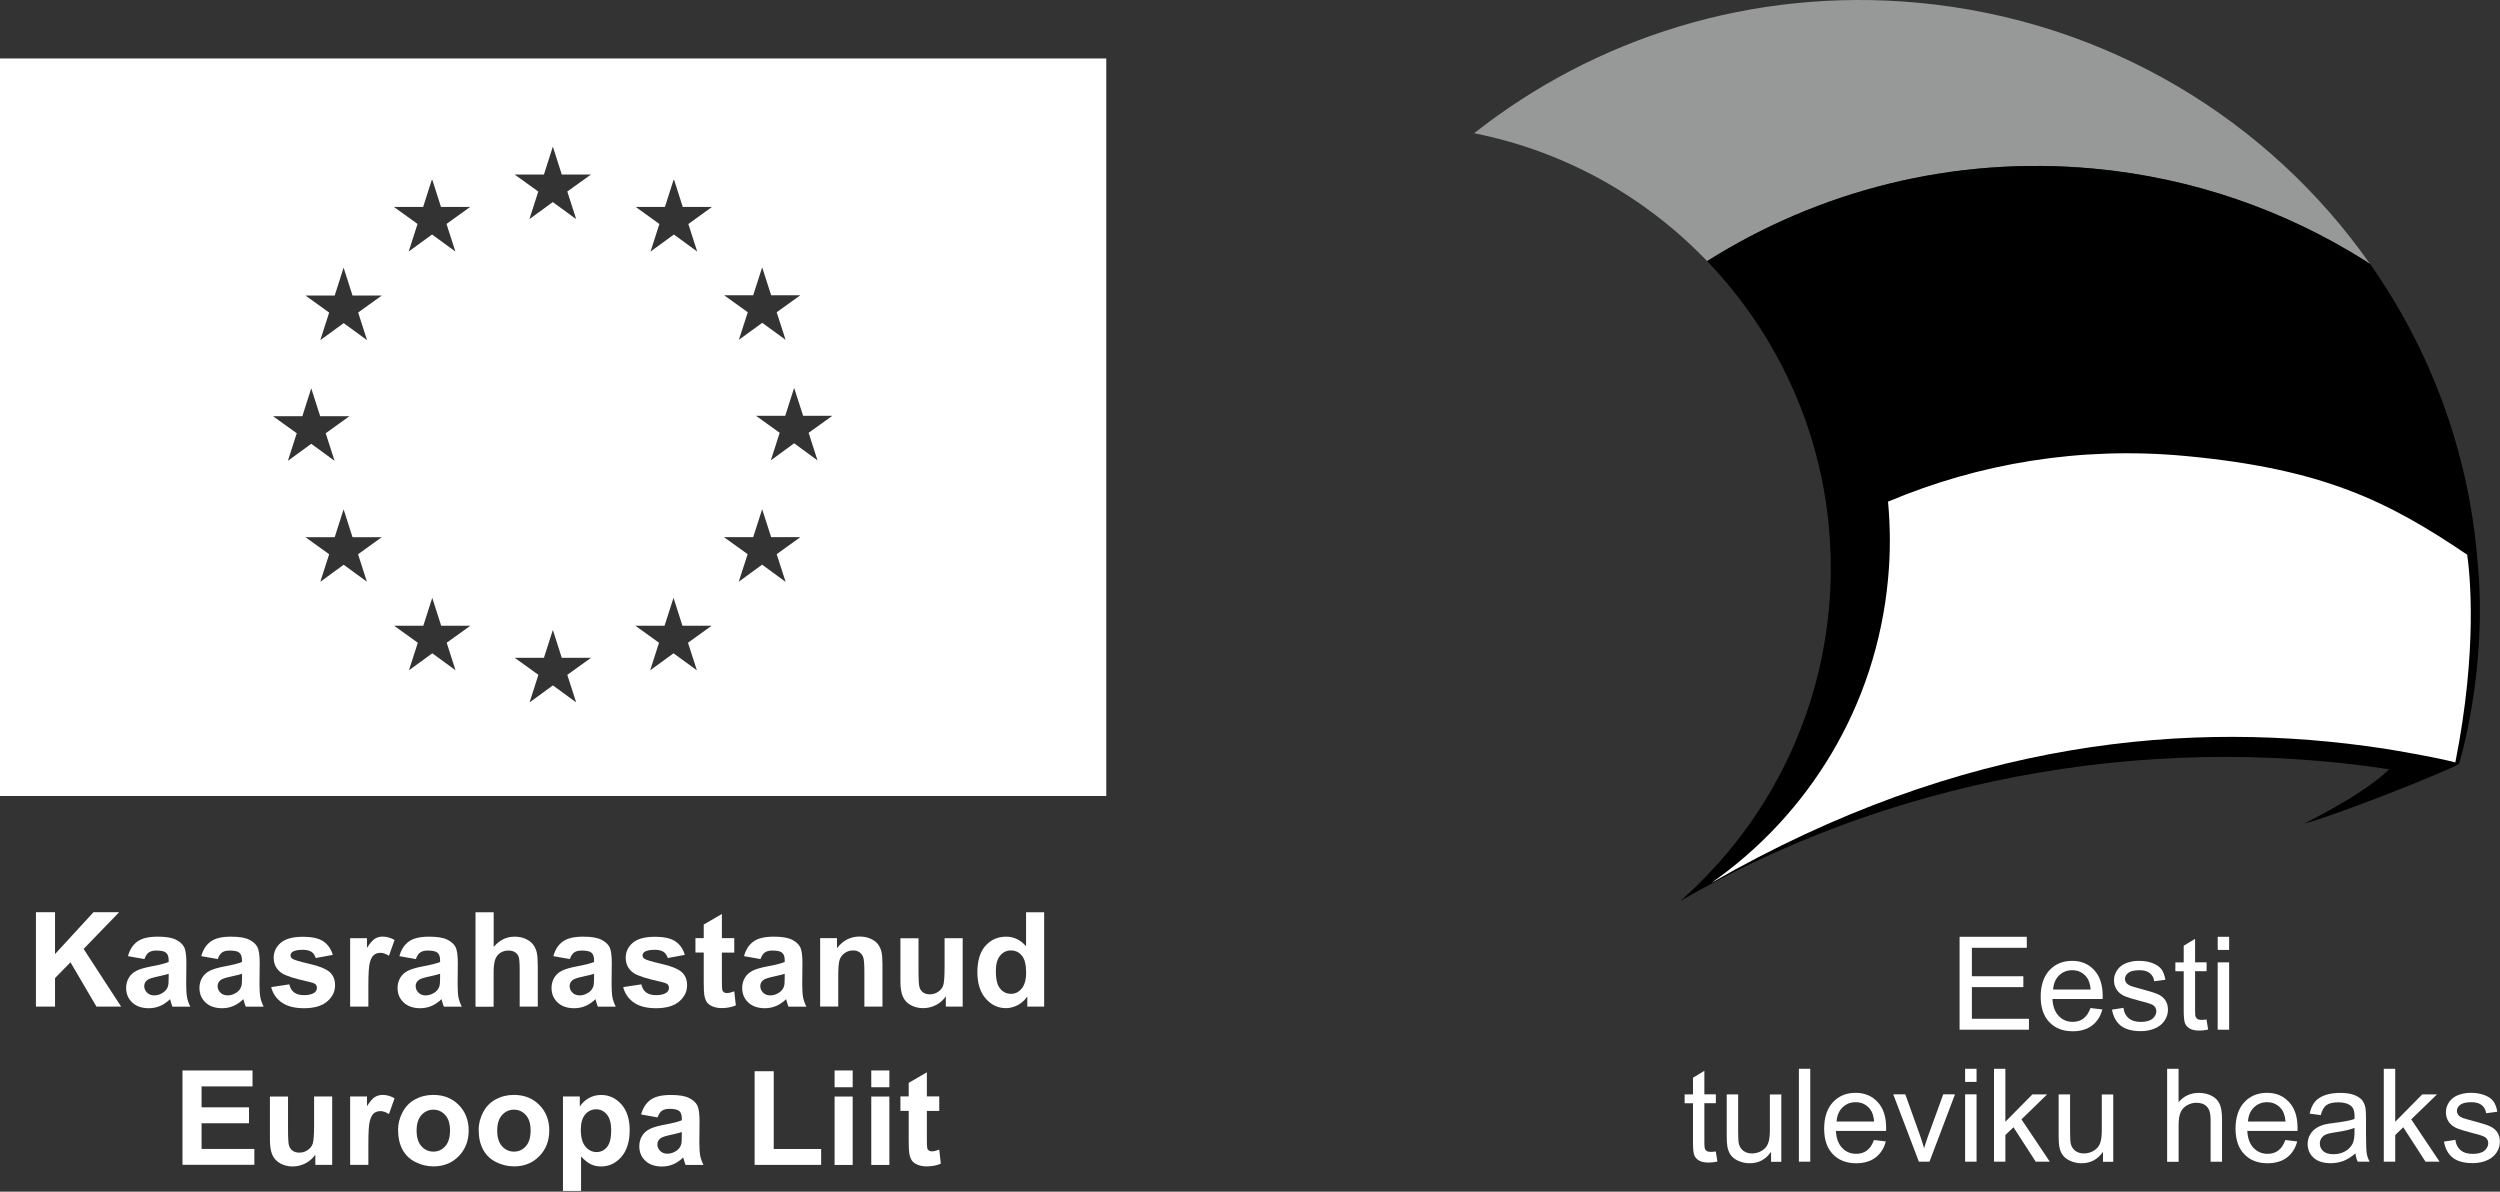 <svg width="600" height="286" viewBox="0 0 600 286" fill="none" xmlns="http://www.w3.org/2000/svg">
<rect x="0" y="0" width="600" height="286" fill="#333333" stroke="none"/>
<g clip-path="url(#clip0_204_33)">
<path fill-rule="evenodd" clip-rule="evenodd" d="M502.397 40.464C526.353 42.68 548.44 50.52 567.526 62.521C567.541 62.551 568.054 62.898 568.838 63.395C544.716 28.976 505.819 4.869 460.214 0.648C420.308 -3.03 382.693 9.181 353.792 31.976C375.727 36.333 395.025 47.354 409.709 62.671C436.364 45.861 468.581 37.343 502.397 40.464Z" fill="#979898"/>
<path fill-rule="evenodd" clip-rule="evenodd" d="M594.753 136.514C594.723 136.047 594.542 133.997 594.512 133.574C592.266 107.855 583.175 83.808 568.853 63.395C568.069 62.898 567.556 62.536 567.541 62.521C548.455 50.52 526.368 42.681 502.412 40.464C468.596 37.343 436.379 45.846 409.724 62.671C426.217 79.888 436.921 102.503 439.002 127.273C439.515 133.439 439.53 139.756 438.942 146.163C438.007 156.189 435.73 165.762 432.248 174.702C425.976 190.999 415.83 205.246 403.045 216.448L403.271 216.237C452.435 187.758 513.372 175.516 573.436 184.622C567.978 189.778 559.792 194.15 553.143 197.618C561.254 195.507 589.793 184.11 590.201 183.25C590.201 183.25 590.231 183.25 590.231 183.235H590.201C590.201 183.235 596.864 161.676 594.769 136.544L594.753 136.514Z" fill="black"/>
<path fill-rule="evenodd" clip-rule="evenodd" d="M592.13 133.137C573.119 120.262 557.44 112.483 524.333 109.422C499.156 107.101 474.868 111.216 453.128 120.398C453.686 126.474 453.731 132.685 453.128 138.987C450.294 169.531 434.042 195.567 410.734 211.895C471.024 177.235 525.825 172.591 572.245 179.677C575.335 180.16 584.879 181.803 589.281 182.979C594.678 155.797 592.794 137.826 592.13 133.137Z" fill="white"/>
<path d="M470.3 247.128V224.831H486.431V227.469H473.255V234.298H485.602V236.907H473.255V244.505H486.944V247.128H470.3Z" fill="white"/>
<path d="M501.734 241.927L504.568 242.273C504.116 243.932 503.302 245.213 502.096 246.133C500.889 247.037 499.337 247.505 497.467 247.505C495.1 247.505 493.231 246.781 491.844 245.319C490.457 243.871 489.763 241.821 489.763 239.198C489.763 236.575 490.457 234.374 491.859 232.866C493.261 231.358 495.07 230.604 497.301 230.604C499.533 230.604 501.221 231.343 502.593 232.806C503.965 234.268 504.643 236.348 504.643 239.017C504.643 239.183 504.643 239.424 504.628 239.756H492.583C492.688 241.535 493.186 242.892 494.09 243.826C494.995 244.776 496.11 245.243 497.467 245.243C498.462 245.243 499.322 244.972 500.03 244.444C500.739 243.917 501.297 243.072 501.719 241.927H501.734ZM492.748 237.494H501.764C501.643 236.137 501.297 235.112 500.724 234.434C499.849 233.378 498.719 232.851 497.332 232.851C496.08 232.851 495.01 233.273 494.166 234.117C493.306 234.961 492.839 236.092 492.748 237.494Z" fill="white"/>
<path d="M506.92 242.304L509.619 241.881C509.769 242.967 510.191 243.796 510.885 244.384C511.578 244.957 512.543 245.258 513.795 245.258C515.046 245.258 515.981 245.002 516.599 244.49C517.202 243.977 517.518 243.374 517.518 242.68C517.518 242.062 517.247 241.58 516.704 241.218C516.327 240.977 515.393 240.66 513.9 240.298C511.895 239.786 510.493 239.349 509.724 238.987C508.955 238.61 508.352 238.097 507.96 237.449C507.553 236.801 507.357 236.077 507.357 235.278C507.357 234.554 507.523 233.891 507.855 233.273C508.186 232.655 508.639 232.142 509.196 231.735C509.619 231.419 510.207 231.147 510.93 230.936C511.669 230.725 512.453 230.604 513.297 230.604C514.564 230.604 515.679 230.785 516.629 231.162C517.594 231.524 518.302 232.022 518.755 232.64C519.207 233.273 519.524 234.102 519.689 235.142L517.021 235.504C516.9 234.675 516.538 234.027 515.966 233.559C515.378 233.092 514.564 232.851 513.493 232.851C512.242 232.851 511.337 233.062 510.81 233.469C510.267 233.891 509.995 234.374 509.995 234.931C509.995 235.293 510.116 235.61 510.327 235.896C510.553 236.198 510.9 236.424 511.382 236.635C511.654 236.74 512.468 236.967 513.795 237.328C515.739 237.841 517.081 238.263 517.85 238.595C518.619 238.926 519.222 239.409 519.659 240.027C520.096 240.66 520.308 241.429 520.308 242.364C520.308 243.299 520.036 244.128 519.509 244.942C518.981 245.741 518.212 246.374 517.202 246.811C516.207 247.249 515.061 247.475 513.795 247.475C511.699 247.475 510.086 247.037 508.985 246.163C507.885 245.289 507.176 243.992 506.875 242.288L506.92 242.304Z" fill="white"/>
<path d="M529.564 244.686L529.956 247.098C529.187 247.264 528.494 247.339 527.891 247.339C526.896 247.339 526.127 247.189 525.569 246.872C525.026 246.555 524.634 246.148 524.423 245.636C524.197 245.123 524.092 244.053 524.092 242.409V233.107H522.086V230.982H524.092V226.971L526.82 225.328V230.967H529.579V233.092H526.82V242.545C526.82 243.329 526.866 243.827 526.956 244.053C527.062 244.279 527.212 244.46 527.423 244.58C527.635 244.716 527.951 244.776 528.358 244.776C528.66 244.776 529.067 244.746 529.564 244.671V244.686Z" fill="white"/>
<path d="M532.248 227.981V224.831H534.992V227.981H532.248ZM532.248 247.128V230.967H534.992V247.128H532.248Z" fill="white"/>
<path d="M411.79 276.361L412.181 278.773C411.413 278.939 410.719 279.014 410.116 279.014C409.121 279.014 408.352 278.863 407.794 278.547C407.252 278.23 406.86 277.823 406.649 277.31C406.422 276.798 406.317 275.727 406.317 274.084V264.782H404.312V262.656H406.317V258.646L409.046 257.003V262.641H411.805V264.767H409.046V274.22C409.046 275.004 409.091 275.501 409.181 275.727C409.287 275.954 409.438 276.135 409.649 276.255C409.86 276.391 410.176 276.451 410.583 276.451C410.885 276.451 411.292 276.421 411.79 276.346V276.361Z" fill="white"/>
<path d="M425.057 278.803V276.436C423.79 278.26 422.087 279.18 419.931 279.18C418.981 279.18 418.091 278.999 417.262 278.637C416.433 278.275 415.83 277.808 415.423 277.265C415.016 276.707 414.729 276.029 414.579 275.23C414.473 274.687 414.413 273.843 414.413 272.667V262.656H417.157V271.611C417.157 273.044 417.217 274.009 417.322 274.506C417.503 275.23 417.865 275.788 418.423 276.21C418.981 276.617 419.674 276.828 420.488 276.828C421.303 276.828 422.071 276.617 422.795 276.195C423.519 275.772 424.031 275.2 424.318 274.476C424.619 273.752 424.77 272.697 424.77 271.325V262.671H427.514V278.833H425.072L425.057 278.803Z" fill="white"/>
<path d="M434.464 256.505H431.735V278.803H434.464V256.505Z" fill="white"/>
<path d="M449.766 273.601L452.601 273.948C452.148 275.607 451.334 276.888 450.128 277.808C448.922 278.712 447.369 279.18 445.5 279.18C443.133 279.18 441.263 278.456 439.876 276.994C438.489 275.546 437.796 273.496 437.796 270.873C437.796 268.249 438.489 266.048 439.891 264.541C441.294 263.033 443.103 262.279 445.334 262.279C447.565 262.279 449.254 263.018 450.626 264.48C451.998 265.943 452.676 268.023 452.676 270.692C452.676 270.858 452.676 271.099 452.661 271.43H440.615C440.721 273.209 441.218 274.566 442.123 275.501C443.027 276.451 444.143 276.918 445.5 276.918C446.495 276.918 447.354 276.647 448.063 276.119C448.771 275.592 449.329 274.747 449.751 273.601H449.766ZM440.781 269.169H449.796C449.676 267.812 449.329 266.787 448.756 266.109C447.882 265.053 446.751 264.526 445.364 264.526C444.113 264.526 443.042 264.948 442.198 265.792C441.339 266.636 440.871 267.767 440.781 269.169Z" fill="white"/>
<path d="M460.531 278.803L454.38 262.642H457.274L460.742 272.32C461.119 273.361 461.45 274.446 461.782 275.577C462.023 274.718 462.37 273.707 462.792 272.501L466.38 262.642H469.199L463.079 278.803H460.531Z" fill="white"/>
<path d="M471.627 259.656V256.505H474.371V259.656H471.627ZM471.627 278.803V262.641H474.371V278.803H471.627Z" fill="white"/>
<path d="M478.562 278.803V256.505H481.29V269.215L487.773 262.656H491.316L485.15 268.642L491.949 278.803H488.572L483.235 270.541L481.29 272.411V278.803H478.562Z" fill="white"/>
<path d="M504.719 278.803V276.436C503.452 278.26 501.749 279.18 499.593 279.18C498.643 279.18 497.754 278.999 496.924 278.637C496.095 278.275 495.492 277.808 495.085 277.265C494.678 276.707 494.392 276.029 494.241 275.23C494.135 274.687 494.075 273.843 494.075 272.667V262.656H496.819V271.611C496.819 273.044 496.879 274.009 496.985 274.506C497.166 275.23 497.528 275.788 498.085 276.21C498.643 276.617 499.337 276.828 500.151 276.828C500.965 276.828 501.734 276.617 502.457 276.195C503.181 275.772 503.694 275.2 503.98 274.476C504.282 273.752 504.432 272.697 504.432 271.325V262.671H507.176V278.833H504.734L504.719 278.803Z" fill="white"/>
<path d="M520.112 278.803V256.505H522.855V264.511C524.137 263.033 525.75 262.295 527.695 262.295C528.886 262.295 529.926 262.536 530.816 263.003C531.705 263.471 532.338 264.119 532.715 264.963C533.092 265.792 533.288 266.998 533.288 268.581V278.818H530.544V268.581C530.544 267.209 530.243 266.214 529.655 265.596C529.067 264.978 528.222 264.662 527.137 264.662C526.323 264.662 525.569 264.873 524.845 265.295C524.137 265.717 523.624 266.29 523.323 267.013C523.021 267.737 522.87 268.732 522.87 269.999V278.833H520.127L520.112 278.803Z" fill="white"/>
<path d="M548.5 273.601L551.334 273.948C550.882 275.607 550.068 276.888 548.862 277.808C547.656 278.712 546.103 279.18 544.233 279.18C541.866 279.18 539.997 278.456 538.61 276.994C537.223 275.546 536.529 273.496 536.529 270.873C536.529 268.249 537.223 266.048 538.625 264.541C540.027 263.033 541.836 262.279 544.068 262.279C546.299 262.279 547.987 263.018 549.359 264.48C550.731 265.943 551.41 268.023 551.41 270.692C551.41 270.858 551.41 271.099 551.395 271.43H539.349C539.454 273.209 539.952 274.566 540.856 275.501C541.761 276.451 542.877 276.918 544.233 276.918C545.228 276.918 546.088 276.647 546.796 276.119C547.505 275.592 548.063 274.747 548.485 273.601H548.5ZM539.515 269.169H548.53C548.409 267.812 548.063 266.787 547.49 266.109C546.615 265.053 545.485 264.526 544.098 264.526C542.846 264.526 541.776 264.948 540.932 265.792C540.072 266.636 539.605 267.767 539.515 269.169Z" fill="white"/>
<path d="M565.31 276.813C564.3 277.672 563.32 278.275 562.385 278.637C561.45 278.984 560.44 279.165 559.355 279.165C557.576 279.165 556.219 278.727 555.269 277.868C554.319 276.994 553.837 275.893 553.837 274.551C553.837 273.752 554.018 273.029 554.38 272.38C554.741 271.732 555.209 271.204 555.797 270.812C556.385 270.42 557.033 270.119 557.772 269.908C558.299 269.772 559.114 269.621 560.199 269.501C562.415 269.229 564.043 268.928 565.084 268.551C565.084 268.174 565.099 267.933 565.099 267.842C565.099 266.727 564.842 265.943 564.315 265.491C563.621 264.872 562.581 264.556 561.194 264.556C559.913 264.556 558.963 264.782 558.345 265.234C557.727 265.687 557.274 266.486 556.988 267.631L554.319 267.27C554.561 266.124 554.968 265.204 555.525 264.496C556.083 263.787 556.897 263.244 557.938 262.867C558.993 262.49 560.214 262.294 561.601 262.294C562.988 262.294 564.104 262.46 564.963 262.777C565.822 263.109 566.456 263.516 566.863 263.998C567.27 264.496 567.556 265.114 567.707 265.867C567.797 266.335 567.843 267.179 567.843 268.385V272.034C567.843 274.581 567.903 276.195 568.024 276.858C568.144 277.536 568.37 278.185 568.717 278.803H565.853C565.566 278.23 565.385 277.567 565.31 276.813ZM565.084 270.692C564.089 271.099 562.596 271.446 560.606 271.732C559.475 271.898 558.676 272.079 558.224 272.275C557.757 272.471 557.395 272.772 557.139 273.164C556.882 273.556 556.762 273.978 556.762 274.461C556.762 275.2 557.048 275.803 557.591 276.285C558.134 276.768 558.948 277.009 560.018 277.009C561.088 277.009 562.008 276.783 562.837 276.315C563.651 275.848 564.27 275.215 564.646 274.416C564.948 273.798 565.084 272.878 565.084 271.672V270.662V270.692Z" fill="white"/>
<path d="M572.109 278.803V256.505H574.853V269.215L581.336 262.656H584.879L578.697 268.642L585.497 278.803H582.12L576.783 270.541L574.853 272.411V278.803H572.109Z" fill="white"/>
<path d="M586.582 273.978L589.281 273.556C589.432 274.642 589.854 275.471 590.547 276.059C591.241 276.632 592.206 276.933 593.457 276.933C594.708 276.933 595.643 276.677 596.261 276.164C596.864 275.652 597.181 275.049 597.181 274.355C597.181 273.737 596.909 273.255 596.367 272.893C595.99 272.652 595.055 272.335 593.562 271.973C591.557 271.461 590.155 271.023 589.386 270.662C588.618 270.285 588.014 269.772 587.622 269.124C587.215 268.476 587.019 267.752 587.019 266.953C587.019 266.229 587.185 265.566 587.517 264.948C587.849 264.33 588.301 263.817 588.859 263.41C589.281 263.093 589.869 262.822 590.592 262.611C591.331 262.4 592.115 262.279 592.959 262.279C594.226 262.279 595.341 262.46 596.291 262.837C597.256 263.199 597.965 263.696 598.417 264.315C598.869 264.948 599.186 265.777 599.352 266.817L596.683 267.179C596.563 266.35 596.201 265.702 595.628 265.234C595.04 264.767 594.226 264.526 593.155 264.526C591.904 264.526 591 264.737 590.472 265.144C589.929 265.566 589.658 266.048 589.658 266.606C589.658 266.968 589.778 267.285 589.989 267.571C590.216 267.873 590.562 268.099 591.045 268.31C591.316 268.415 592.13 268.641 593.457 269.003C595.402 269.516 596.744 269.938 597.512 270.27C598.281 270.601 598.884 271.084 599.322 271.702C599.759 272.335 599.97 273.104 599.97 274.039C599.97 274.973 599.698 275.803 599.171 276.617C598.643 277.416 597.874 278.049 596.864 278.486C595.869 278.923 594.723 279.149 593.457 279.149C591.361 279.149 589.748 278.712 588.648 277.838C587.547 276.963 586.839 275.667 586.552 273.963L586.582 273.978Z" fill="white"/>
<path d="M0 14.036V191.045H265.506V14.036H0ZM180.763 70.873L182.919 64.164L185.075 70.858H192.085L186.401 74.943L188.542 81.562L182.934 77.476L177.325 81.562L179.466 74.943L173.783 70.858H180.793L180.763 70.873ZM65.551 99.894H72.561L74.702 93.2L76.843 99.894H83.853L78.17 103.98L80.296 110.598L74.702 106.513L69.094 110.598L71.22 103.98L65.536 99.894H65.551ZM88.09 139.635L82.481 135.534L76.873 139.635L78.999 133.017L73.315 128.931H80.326L82.466 122.237L84.607 128.931H91.618L85.934 133.017L88.06 139.635H88.09ZM85.964 75.019L88.09 81.637L82.481 77.551L76.873 81.637L78.999 75.019L73.315 70.933H80.326L82.466 64.239L84.607 70.933H91.618L85.934 75.019H85.964ZM101.553 49.676L103.694 42.967L105.834 49.66H112.845L107.161 53.746L109.287 60.365L103.694 56.279L98.085 60.365L100.211 53.746L94.527 49.66H101.538L101.553 49.676ZM109.347 160.877L103.754 156.792L98.146 160.877L100.271 154.259L94.588 150.173H101.598L103.739 143.479L105.88 150.173H112.89L107.206 154.259L109.332 160.877H109.347ZM130.544 41.881L132.685 35.188L134.826 41.881H141.836L136.153 45.967L138.278 52.585L132.67 48.5L127.062 52.585L129.187 45.967L123.504 41.881H130.514H130.544ZM138.293 168.581L132.7 164.495L127.092 168.581L129.218 161.963L123.534 157.877H130.544L132.685 151.183L134.826 157.877H141.836L136.153 161.963L138.278 168.581H138.293ZM167.255 160.877L161.646 156.792L156.038 160.877L158.164 154.259L152.48 150.173H159.49L161.646 143.479L163.787 150.173H170.798L165.114 154.259L167.255 160.877ZM165.204 53.761L167.33 60.38L161.737 56.279L156.128 60.38L158.254 53.761L152.57 49.66H159.581L161.722 42.967L163.863 49.66H170.888L165.204 53.761ZM188.512 139.62L182.904 135.519L177.295 139.62L179.436 133.001L173.752 128.916H180.763L182.919 122.222L185.075 128.916H192.085L186.401 133.001L188.542 139.62H188.512ZM196.201 110.493L190.592 106.392L184.999 110.493L187.125 103.874L181.441 99.789H188.452L190.592 93.095L192.748 99.789H199.759L194.075 103.874L196.201 110.493Z" fill="white"/>
<path d="M8.624 241.58V218.92H13.207V228.976L22.448 218.92H28.599L20.066 227.74L29.067 241.58H23.142L16.915 230.951L13.207 234.735V241.58H8.624Z" fill="white"/>
<path d="M34.645 230.182L30.71 229.474C31.147 227.891 31.916 226.715 33.002 225.946C34.087 225.177 35.685 224.8 37.826 224.8C39.771 224.8 41.203 225.026 42.153 225.494C43.103 225.946 43.766 226.534 44.158 227.243C44.55 227.951 44.731 229.248 44.731 231.132L44.686 236.198C44.686 237.645 44.761 238.7 44.897 239.394C45.032 240.072 45.289 240.811 45.681 241.595H41.384C41.263 241.309 41.128 240.887 40.962 240.314C40.886 240.057 40.841 239.891 40.811 239.801C40.072 240.525 39.273 241.067 38.429 241.429C37.585 241.791 36.68 241.972 35.73 241.972C34.042 241.972 32.715 241.52 31.735 240.6C30.755 239.68 30.273 238.52 30.273 237.117C30.273 236.183 30.499 235.369 30.936 234.63C31.373 233.906 32.007 233.348 32.806 232.956C33.605 232.565 34.751 232.233 36.258 231.946C38.293 231.569 39.696 231.208 40.479 230.876V230.439C40.479 229.61 40.268 229.007 39.861 228.66C39.454 228.298 38.67 228.132 37.525 228.132C36.756 228.132 36.153 228.283 35.715 228.584C35.278 228.886 34.931 229.429 34.66 230.182H34.645ZM40.464 233.71C39.907 233.891 39.032 234.117 37.826 234.374C36.62 234.63 35.836 234.886 35.459 235.127C34.886 235.535 34.615 236.032 34.615 236.65C34.615 237.268 34.841 237.781 35.293 238.233C35.745 238.685 36.318 238.896 37.027 238.896C37.811 238.896 38.55 238.64 39.273 238.128C39.801 237.736 40.148 237.253 40.314 236.695C40.434 236.318 40.479 235.625 40.479 234.57V233.71H40.464Z" fill="white"/>
<path d="M52.254 230.182L48.304 229.474C48.741 227.891 49.51 226.715 50.596 225.946C51.681 225.177 53.279 224.8 55.42 224.8C57.365 224.8 58.797 225.026 59.747 225.494C60.697 225.946 61.36 226.534 61.752 227.243C62.144 227.951 62.325 229.248 62.325 231.132L62.279 236.198C62.279 237.645 62.355 238.7 62.491 239.394C62.626 240.072 62.883 240.811 63.275 241.595H58.978C58.857 241.309 58.721 240.887 58.556 240.314C58.48 240.057 58.435 239.891 58.405 239.801C57.666 240.525 56.867 241.067 56.023 241.429C55.179 241.791 54.274 241.972 53.324 241.972C51.636 241.972 50.309 241.52 49.329 240.6C48.349 239.68 47.867 238.52 47.867 237.117C47.867 236.183 48.093 235.369 48.53 234.63C48.967 233.906 49.6 233.348 50.4 232.956C51.199 232.565 52.344 232.233 53.852 231.946C55.887 231.569 57.289 231.208 58.073 230.876V230.439C58.073 229.61 57.862 229.007 57.455 228.66C57.048 228.298 56.264 228.132 55.118 228.132C54.349 228.132 53.746 228.283 53.309 228.584C52.872 228.886 52.525 229.429 52.254 230.182ZM58.073 233.71C57.515 233.891 56.641 234.117 55.435 234.374C54.229 234.63 53.445 234.886 53.068 235.127C52.495 235.535 52.224 236.032 52.224 236.65C52.224 237.268 52.45 237.781 52.902 238.233C53.354 238.685 53.927 238.896 54.636 238.896C55.42 238.896 56.174 238.64 56.882 238.128C57.41 237.736 57.757 237.253 57.922 236.695C58.043 236.318 58.088 235.625 58.088 234.57V233.71H58.073Z" fill="white"/>
<path d="M65.084 236.906L69.441 236.243C69.622 237.087 69.999 237.735 70.571 238.172C71.144 238.61 71.928 238.836 72.953 238.836C74.084 238.836 74.928 238.625 75.486 238.218C75.863 237.931 76.059 237.539 76.059 237.057C76.059 236.725 75.954 236.454 75.743 236.243C75.531 236.032 75.049 235.851 74.295 235.67C70.797 234.901 68.566 234.192 67.632 233.559C66.335 232.67 65.687 231.433 65.687 229.866C65.687 228.448 66.245 227.242 67.375 226.277C68.506 225.313 70.24 224.83 72.607 224.83C74.974 224.83 76.526 225.192 77.612 225.931C78.697 226.669 79.451 227.74 79.873 229.172L75.773 229.926C75.592 229.293 75.26 228.795 74.778 228.463C74.28 228.132 73.587 227.951 72.682 227.951C71.536 227.951 70.722 228.117 70.225 228.433C69.893 228.659 69.727 228.946 69.727 229.308C69.727 229.624 69.878 229.881 70.164 230.092C70.556 230.378 71.913 230.785 74.22 231.313C76.526 231.84 78.155 232.489 79.059 233.243C79.964 234.011 80.416 235.097 80.416 236.469C80.416 237.976 79.783 239.273 78.532 240.343C77.28 241.429 75.411 241.972 72.953 241.972C70.722 241.972 68.943 241.519 67.647 240.615C66.335 239.71 65.491 238.474 65.084 236.921V236.906Z" fill="white"/>
<path d="M88.376 241.58H84.034V225.162H88.075V227.499C88.768 226.398 89.386 225.675 89.944 225.313C90.502 224.966 91.12 224.785 91.829 224.785C92.824 224.785 93.773 225.057 94.693 225.599L93.351 229.383C92.613 228.916 91.934 228.675 91.316 228.675C90.698 228.675 90.185 228.841 89.763 229.172C89.341 229.504 89.01 230.107 88.768 230.997C88.527 231.871 88.406 233.71 88.406 236.499V241.565L88.376 241.58Z" fill="white"/>
<path d="M99.789 230.182L95.854 229.474C96.291 227.891 97.06 226.715 98.146 225.946C99.231 225.177 100.829 224.8 102.97 224.8C104.915 224.8 106.347 225.026 107.297 225.494C108.247 225.946 108.91 226.534 109.302 227.243C109.694 227.951 109.875 229.248 109.875 231.132L109.83 236.198C109.83 237.645 109.905 238.7 110.041 239.394C110.176 240.072 110.433 240.811 110.825 241.595H106.528C106.407 241.309 106.272 240.887 106.106 240.314C106.03 240.057 105.985 239.891 105.955 239.801C105.216 240.525 104.417 241.067 103.573 241.429C102.729 241.791 101.824 241.972 100.874 241.972C99.186 241.972 97.859 241.52 96.879 240.6C95.899 239.68 95.417 238.52 95.417 237.117C95.417 236.183 95.643 235.369 96.08 234.63C96.517 233.906 97.151 233.348 97.95 232.956C98.749 232.565 99.894 232.233 101.402 231.946C103.437 231.569 104.839 231.208 105.623 230.876V230.439C105.623 229.61 105.412 229.007 105.005 228.66C104.598 228.298 103.814 228.132 102.668 228.132C101.9 228.132 101.297 228.283 100.859 228.584C100.422 228.886 100.075 229.429 99.804 230.182H99.789ZM105.608 233.71C105.051 233.891 104.176 234.117 102.97 234.374C101.764 234.63 100.98 234.886 100.603 235.127C100.03 235.535 99.759 236.032 99.759 236.65C99.759 237.268 99.985 237.781 100.437 238.233C100.89 238.685 101.462 238.896 102.171 238.896C102.955 238.896 103.694 238.64 104.417 238.128C104.945 237.736 105.292 237.253 105.458 236.695C105.578 236.318 105.623 235.625 105.623 234.57V233.71H105.608Z" fill="white"/>
<path d="M118.483 218.92V227.258C119.885 225.614 121.559 224.8 123.504 224.8C124.499 224.8 125.403 224.981 126.202 225.358C127.001 225.735 127.604 226.202 128.011 226.775C128.418 227.348 128.705 227.996 128.841 228.69C128.991 229.383 129.067 230.484 129.067 231.946V241.58H124.725V232.911C124.725 231.192 124.649 230.092 124.484 229.64C124.318 229.172 124.031 228.81 123.609 228.539C123.187 228.268 122.674 228.132 122.041 228.132C121.318 228.132 120.669 228.313 120.112 228.66C119.554 229.006 119.132 229.534 118.86 230.243C118.604 230.951 118.468 231.991 118.468 233.378V241.61H114.126V218.951H118.468L118.483 218.92Z" fill="white"/>
<path d="M136.741 230.182L132.806 229.474C133.243 227.891 134.012 226.715 135.097 225.946C136.183 225.177 137.781 224.8 139.922 224.8C141.866 224.8 143.299 225.026 144.248 225.494C145.198 225.946 145.862 226.534 146.254 227.243C146.646 227.951 146.826 229.248 146.826 231.132L146.781 236.198C146.781 237.645 146.857 238.7 146.992 239.394C147.128 240.072 147.384 240.811 147.776 241.595H143.48C143.359 241.309 143.223 240.887 143.057 240.314C142.982 240.057 142.937 239.891 142.907 239.801C142.168 240.525 141.369 241.067 140.525 241.429C139.68 241.791 138.776 241.972 137.826 241.972C136.137 241.972 134.811 241.52 133.831 240.6C132.851 239.68 132.368 238.52 132.368 237.117C132.368 236.183 132.595 235.369 133.032 234.63C133.469 233.906 134.102 233.348 134.901 232.956C135.7 232.565 136.846 232.233 138.354 231.946C140.389 231.569 141.791 231.208 142.575 230.876V230.439C142.575 229.61 142.364 229.007 141.957 228.66C141.55 228.298 140.766 228.132 139.62 228.132C138.851 228.132 138.248 228.283 137.811 228.584C137.374 228.886 137.027 229.429 136.756 230.182H136.741ZM142.56 233.71C142.002 233.891 141.128 234.117 139.922 234.374C138.715 234.63 137.932 234.886 137.555 235.127C136.982 235.535 136.71 236.032 136.71 236.65C136.71 237.268 136.936 237.781 137.389 238.233C137.841 238.685 138.414 238.896 139.123 238.896C139.906 238.896 140.645 238.64 141.369 238.128C141.897 237.736 142.243 237.253 142.409 236.695C142.53 236.318 142.575 235.625 142.575 234.57V233.71H142.56Z" fill="white"/>
<path d="M149.57 236.906L153.927 236.243C154.108 237.087 154.485 237.735 155.058 238.172C155.631 238.61 156.415 238.836 157.44 238.836C158.571 238.836 159.415 238.625 159.973 238.218C160.35 237.931 160.546 237.539 160.546 237.057C160.546 236.725 160.44 236.454 160.229 236.243C160.018 236.032 159.536 235.851 158.782 235.67C155.284 234.901 153.053 234.192 152.118 233.559C150.822 232.67 150.173 231.433 150.173 229.866C150.173 228.448 150.731 227.242 151.862 226.277C152.993 225.313 154.726 224.83 157.093 224.83C159.46 224.83 161.013 225.192 162.099 225.931C163.184 226.669 163.938 227.74 164.36 229.172L160.259 229.926C160.078 229.293 159.747 228.795 159.264 228.463C158.782 228.132 158.073 227.951 157.169 227.951C156.023 227.951 155.209 228.117 154.711 228.433C154.38 228.659 154.214 228.946 154.214 229.308C154.214 229.624 154.365 229.881 154.651 230.092C155.043 230.378 156.4 230.785 158.706 231.313C161.028 231.84 162.641 232.489 163.546 233.243C164.45 234.011 164.903 235.097 164.903 236.469C164.903 237.976 164.27 239.273 163.018 240.343C161.767 241.429 159.897 241.972 157.44 241.972C155.209 241.972 153.43 241.519 152.133 240.615C150.822 239.71 149.977 238.474 149.57 236.921V236.906Z" fill="white"/>
<path d="M176.225 225.162V228.629H173.255V235.248C173.255 236.589 173.285 237.373 173.345 237.584C173.406 237.811 173.526 237.992 173.737 238.127C173.933 238.278 174.19 238.338 174.476 238.338C174.883 238.338 175.456 238.203 176.225 237.916L176.602 241.293C175.592 241.73 174.446 241.941 173.164 241.941C172.381 241.941 171.672 241.806 171.039 241.549C170.406 241.293 169.953 240.946 169.652 240.524C169.365 240.102 169.154 239.544 169.034 238.836C168.943 238.338 168.898 237.313 168.898 235.775V228.614H166.908V225.147H168.898V221.89L173.255 219.357V225.147H176.225V225.162Z" fill="white"/>
<path d="M182.497 230.182L178.562 229.474C178.999 227.891 179.768 226.715 180.853 225.946C181.939 225.177 183.537 224.8 185.678 224.8C187.622 224.8 189.055 225.026 190.005 225.494C190.954 225.946 191.618 226.534 192.01 227.243C192.402 227.951 192.583 229.248 192.583 231.132L192.537 236.198C192.537 237.645 192.613 238.7 192.748 239.394C192.884 240.072 193.14 240.811 193.532 241.595H189.236C189.115 241.309 188.979 240.887 188.813 240.314C188.738 240.057 188.693 239.891 188.663 239.801C187.924 240.525 187.125 241.067 186.281 241.429C185.436 241.791 184.532 241.972 183.582 241.972C181.894 241.972 180.567 241.52 179.587 240.6C178.607 239.68 178.125 238.52 178.125 237.117C178.125 236.183 178.351 235.369 178.788 234.63C179.225 233.906 179.858 233.348 180.657 232.956C181.456 232.565 182.602 232.233 184.11 231.946C186.145 231.569 187.547 231.208 188.331 230.876V230.439C188.331 229.61 188.12 229.007 187.713 228.66C187.306 228.298 186.522 228.132 185.376 228.132C184.607 228.132 184.004 228.283 183.567 228.584C183.13 228.886 182.783 229.429 182.512 230.182H182.497ZM188.316 233.71C187.758 233.891 186.884 234.117 185.678 234.374C184.472 234.63 183.688 234.886 183.311 235.127C182.738 235.535 182.466 236.032 182.466 236.65C182.466 237.268 182.693 237.781 183.145 238.233C183.597 238.685 184.17 238.896 184.879 238.896C185.663 238.896 186.401 238.64 187.125 238.128C187.653 237.736 187.999 237.253 188.165 236.695C188.286 236.318 188.331 235.625 188.331 234.57V233.71H188.316Z" fill="white"/>
<path d="M211.79 241.58H207.448V233.198C207.448 231.419 207.357 230.273 207.176 229.76C206.995 229.233 206.694 228.841 206.272 228.539C205.85 228.253 205.352 228.102 204.764 228.102C204.01 228.102 203.332 228.313 202.744 228.72C202.141 229.127 201.734 229.685 201.508 230.363C201.281 231.042 201.176 232.308 201.176 234.132V241.565H196.834V225.147H200.874V227.559C202.307 225.705 204.116 224.77 206.287 224.77C207.252 224.77 208.126 224.936 208.91 225.283C209.709 225.629 210.297 226.067 210.704 226.609C211.111 227.152 211.398 227.755 211.548 228.434C211.714 229.112 211.79 230.092 211.79 231.358V241.565V241.58Z" fill="white"/>
<path d="M227.001 241.58V239.123C226.398 239.997 225.614 240.691 224.649 241.203C223.67 241.701 222.644 241.957 221.559 241.957C220.473 241.957 219.463 241.716 218.589 241.233C217.714 240.751 217.081 240.072 216.689 239.198C216.297 238.324 216.101 237.117 216.101 235.565V225.177H220.443V232.715C220.443 235.022 220.519 236.439 220.684 236.952C220.85 237.479 221.137 237.886 221.559 238.188C221.981 238.489 222.524 238.64 223.172 238.64C223.911 238.64 224.574 238.444 225.162 238.022C225.75 237.615 226.157 237.117 226.368 236.514C226.579 235.911 226.7 234.434 226.7 232.082V225.162H231.042V241.58H227.001Z" fill="white"/>
<path d="M250.595 241.58H246.555V239.168C245.892 240.102 245.093 240.796 244.188 241.263C243.284 241.716 242.364 241.957 241.429 241.957C239.545 241.957 237.932 241.203 236.59 239.68C235.248 238.158 234.57 236.032 234.57 233.318C234.57 230.604 235.218 228.418 236.529 226.971C237.841 225.524 239.484 224.8 241.489 224.8C243.329 224.8 244.912 225.569 246.254 227.092V218.936H250.595V241.595V241.58ZM239.002 233.017C239.002 234.765 239.243 236.032 239.726 236.816C240.419 237.947 241.399 238.519 242.665 238.519C243.66 238.519 244.52 238.097 245.213 237.238C245.907 236.394 246.269 235.112 246.269 233.424C246.269 231.539 245.937 230.182 245.243 229.353C244.565 228.524 243.691 228.102 242.635 228.102C241.58 228.102 240.736 228.509 240.042 229.338C239.349 230.152 239.002 231.388 239.002 233.017Z" fill="white"/>
<path d="M43.796 279.572V256.912H60.606V260.741H48.379V265.762H59.762V269.576H48.379V275.742H61.043V279.556H43.811L43.796 279.572Z" fill="white"/>
<path d="M75.682 279.572V277.114C75.079 277.989 74.295 278.682 73.33 279.195C72.35 279.692 71.325 279.949 70.24 279.949C69.154 279.949 68.144 279.707 67.27 279.225C66.395 278.743 65.762 278.064 65.37 277.19C64.978 276.315 64.782 275.109 64.782 273.556V263.169H69.124V270.707C69.124 273.014 69.199 274.431 69.365 274.943C69.531 275.471 69.817 275.878 70.24 276.18C70.662 276.481 71.204 276.632 71.853 276.632C72.591 276.632 73.255 276.436 73.843 276.014C74.431 275.607 74.838 275.109 75.049 274.506C75.26 273.903 75.381 272.426 75.381 270.074V263.154H79.723V279.572H75.682Z" fill="white"/>
<path d="M88.376 279.572H84.034V263.154H88.075V265.491C88.768 264.39 89.386 263.666 89.944 263.305C90.502 262.958 91.12 262.777 91.829 262.777C92.824 262.777 93.773 263.048 94.693 263.591L93.351 267.375C92.613 266.908 91.934 266.667 91.316 266.667C90.698 266.667 90.185 266.832 89.763 267.164C89.341 267.496 89.01 268.099 88.768 268.988C88.527 269.863 88.406 271.702 88.406 274.491V279.557L88.376 279.572Z" fill="white"/>
<path d="M95.537 271.129C95.537 269.682 95.899 268.295 96.608 266.938C97.317 265.581 98.327 264.556 99.623 263.847C100.935 263.139 102.382 262.777 103.995 262.777C106.483 262.777 108.518 263.591 110.101 265.189C111.684 266.802 112.483 268.837 112.483 271.31C112.483 273.782 111.684 275.848 110.086 277.491C108.488 279.119 106.468 279.933 104.04 279.933C102.533 279.933 101.101 279.587 99.729 278.908C98.357 278.23 97.332 277.235 96.608 275.923C95.899 274.612 95.537 273.014 95.537 271.129ZM99.985 271.355C99.985 272.983 100.377 274.235 101.146 275.094C101.915 275.953 102.88 276.391 104.01 276.391C105.141 276.391 106.091 275.953 106.86 275.094C107.629 274.235 108.005 272.968 108.005 271.325C108.005 269.682 107.629 268.476 106.86 267.616C106.091 266.757 105.141 266.32 104.01 266.32C102.88 266.32 101.93 266.757 101.146 267.616C100.377 268.476 99.985 269.727 99.985 271.355Z" fill="white"/>
<path d="M114.88 271.129C114.88 269.682 115.242 268.295 115.951 266.938C116.659 265.581 117.669 264.556 118.966 263.847C120.277 263.139 121.725 262.777 123.338 262.777C125.825 262.777 127.861 263.591 129.444 265.189C131.027 266.802 131.826 268.837 131.826 271.31C131.826 273.782 131.027 275.848 129.429 277.491C127.831 279.119 125.81 279.933 123.383 279.933C121.875 279.933 120.443 279.587 119.071 278.908C117.699 278.23 116.674 277.235 115.951 275.923C115.242 274.612 114.88 273.014 114.88 271.129ZM119.328 271.355C119.328 272.983 119.72 274.235 120.488 275.094C121.257 275.953 122.222 276.391 123.353 276.391C124.484 276.391 125.433 275.953 126.202 275.094C126.971 274.235 127.348 272.968 127.348 271.325C127.348 269.682 126.971 268.476 126.202 267.616C125.433 266.757 124.484 266.32 123.353 266.32C122.222 266.32 121.272 266.757 120.488 267.616C119.72 268.476 119.328 269.727 119.328 271.355Z" fill="white"/>
<path d="M135.097 263.154H139.153V265.566C139.68 264.737 140.389 264.073 141.294 263.561C142.183 263.048 143.178 262.792 144.279 262.792C146.178 262.792 147.806 263.546 149.133 265.038C150.46 266.531 151.123 268.611 151.123 271.28C151.123 273.948 150.445 276.149 149.118 277.672C147.776 279.195 146.163 279.949 144.248 279.949C143.344 279.949 142.515 279.768 141.776 279.406C141.037 279.044 140.268 278.426 139.454 277.552V285.828H135.112V263.169L135.097 263.154ZM139.394 271.084C139.394 272.923 139.756 274.295 140.494 275.17C141.233 276.044 142.123 276.496 143.163 276.496C144.203 276.496 145.017 276.089 145.681 275.29C146.344 274.476 146.691 273.149 146.691 271.31C146.691 269.591 146.344 268.31 145.651 267.481C144.957 266.651 144.098 266.229 143.088 266.229C142.077 266.229 141.143 266.636 140.449 267.466C139.756 268.28 139.394 269.501 139.394 271.114V271.084Z" fill="white"/>
<path d="M157.802 268.174L153.867 267.466C154.304 265.883 155.073 264.707 156.159 263.938C157.244 263.169 158.842 262.792 160.983 262.792C162.928 262.792 164.36 263.018 165.31 263.486C166.26 263.938 166.923 264.526 167.315 265.234C167.707 265.943 167.888 267.239 167.888 269.124L167.843 274.19C167.843 275.637 167.918 276.692 168.054 277.386C168.189 278.064 168.446 278.803 168.838 279.587H164.541C164.42 279.3 164.285 278.878 164.119 278.305C164.043 278.049 163.998 277.883 163.968 277.793C163.229 278.516 162.43 279.059 161.586 279.421C160.742 279.783 159.837 279.964 158.887 279.964C157.199 279.964 155.872 279.511 154.892 278.592C153.912 277.672 153.43 276.511 153.43 275.109C153.43 274.174 153.656 273.36 154.093 272.622C154.53 271.898 155.164 271.34 155.963 270.948C156.762 270.556 157.907 270.225 159.415 269.938C161.45 269.561 162.852 269.199 163.636 268.868V268.43C163.636 267.601 163.425 266.998 163.018 266.651C162.611 266.29 161.827 266.124 160.681 266.124C159.913 266.124 159.31 266.275 158.872 266.576C158.435 266.878 158.088 267.42 157.817 268.174H157.802ZM163.621 271.702C163.063 271.883 162.189 272.109 160.983 272.365C159.777 272.622 158.993 272.878 158.616 273.119C158.043 273.526 157.772 274.024 157.772 274.642C157.772 275.26 157.998 275.773 158.45 276.225C158.902 276.677 159.475 276.888 160.184 276.888C160.968 276.888 161.707 276.632 162.43 276.119C162.958 275.727 163.305 275.245 163.471 274.687C163.591 274.31 163.636 273.617 163.636 272.561V271.702H163.621Z" fill="white"/>
<path d="M181.11 279.572V257.093H185.693V275.758H197.075V279.572H181.125H181.11Z" fill="white"/>
<path d="M200.302 260.937V256.912H204.643V260.937H200.302ZM200.302 279.587V263.169H204.643V279.587H200.302Z" fill="white"/>
<path d="M209.106 260.937V256.912H213.448V260.937H209.106ZM209.106 279.587V263.169H213.448V279.587H209.106Z" fill="white"/>
<path d="M225.418 263.154V266.621H222.448V273.24C222.448 274.582 222.478 275.366 222.539 275.577C222.599 275.803 222.72 275.984 222.931 276.119C223.127 276.27 223.383 276.33 223.67 276.33C224.077 276.33 224.649 276.195 225.418 275.908L225.795 279.285C224.785 279.723 223.639 279.934 222.358 279.934C221.574 279.934 220.865 279.798 220.232 279.542C219.599 279.285 219.147 278.939 218.845 278.517C218.559 278.094 218.348 277.537 218.227 276.828C218.137 276.33 218.091 275.305 218.091 273.768V266.606H216.101V263.139H218.091V259.882L222.448 257.35V263.139H225.418V263.154Z" fill="white"/>
</g>
<defs>
<clipPath id="clip0_204_33">
<rect width="600" height="285.828" fill="white"/>
</clipPath>
</defs>
</svg>
